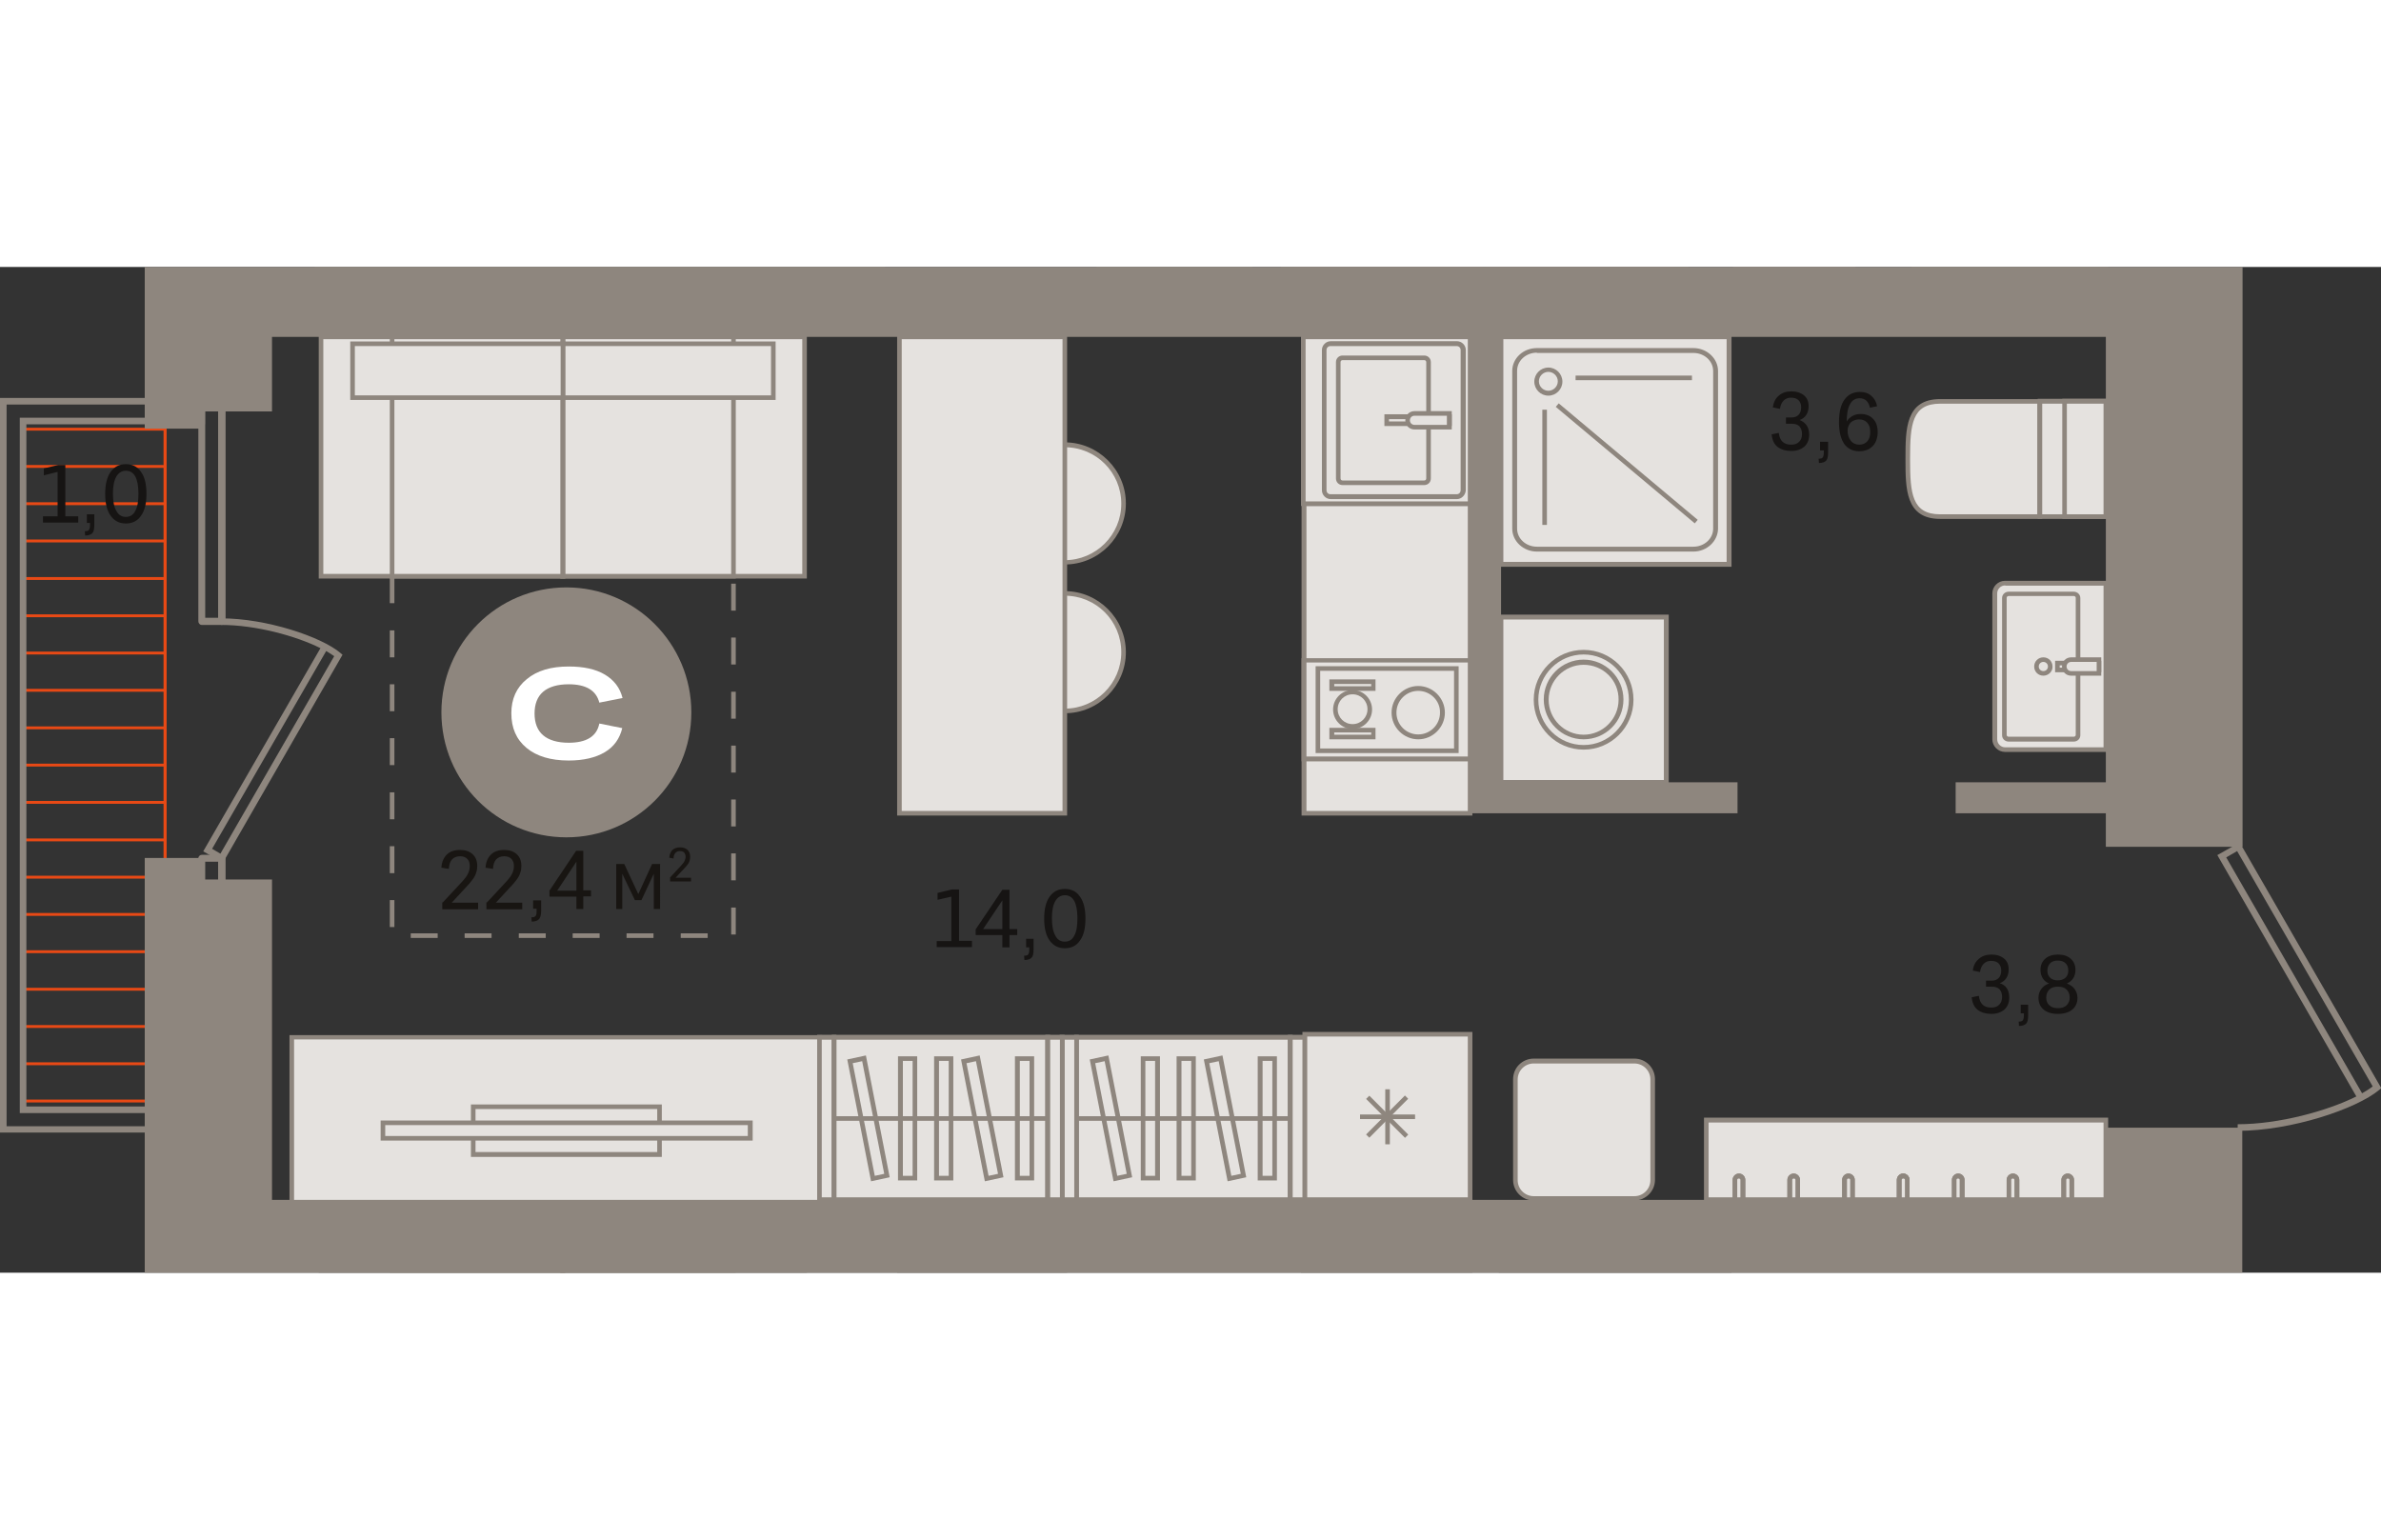 <?xml version="1.0" encoding="utf-8"?>
<!-- Generator: Adobe Illustrator 24.1.2, SVG Export Plug-In . SVG Version: 6.00 Build 0)  -->
<svg version="1.1" id="Слой_1" xmlns="http://www.w3.org/2000/svg" xmlns:xlink="http://www.w3.org/1999/xlink" x="0px" y="0px"
	 viewBox="0 0 830.7 350.9" style="enable-background:new 0 0 830.7 350.9;" xml:space="preserve" width="883" height="571">
<rect x="0" y="0" width="830.7" height="350.9" fill="#333333" stroke="none"/>
<g>
	<rect x="523.7" y="122.2" style="fill-rule:evenodd;clip-rule:evenodd;fill:#E5E2DF;" width="57.6" height="57.6"/>
	<path style="fill-rule:evenodd;clip-rule:evenodd;fill:#8E867E;" d="M524.5,179h56v-56h-56V179L524.5,179z M582.2,180.6h-59.3
		v-59.3h59.3V180.6z"/>
	<path style="fill-rule:evenodd;clip-rule:evenodd;fill:#E5E2DF;" d="M569.1,151c0-9.2-7.4-16.6-16.6-16.6
		c-9.2,0-16.6,7.4-16.6,16.6c0,9.2,7.4,16.6,16.6,16.6C561.7,167.6,569.1,160.2,569.1,151z"/>
	<path style="fill-rule:evenodd;clip-rule:evenodd;fill:#8E867E;" d="M552.5,135.2c-8.7,0-15.8,7.1-15.8,15.8
		c0,8.7,7.1,15.8,15.8,15.8c8.7,0,15.8-7.1,15.8-15.8C568.3,142.3,561.2,135.2,552.5,135.2L552.5,135.2z M552.5,168.4
		c-9.6,0-17.4-7.8-17.4-17.4c0-9.6,7.8-17.4,17.4-17.4c9.6,0,17.4,7.8,17.4,17.4C569.9,160.6,562.1,168.4,552.5,168.4z"/>
	<path style="fill-rule:evenodd;clip-rule:evenodd;fill:#E5E2DF;" d="M565.6,151c0-7.2-5.8-13-13-13c-7.2,0-13,5.8-13,13
		c0,7.2,5.8,13,13,13C559.7,164,565.6,158.2,565.6,151z"/>
	<path style="fill-rule:evenodd;clip-rule:evenodd;fill:#8E867E;" d="M552.5,138.8c-6.7,0-12.2,5.5-12.2,12.2
		c0,6.7,5.5,12.2,12.2,12.2c6.7,0,12.2-5.5,12.2-12.2C564.8,144.2,559.3,138.8,552.5,138.8L552.5,138.8z M552.5,164.8
		c-7.6,0-13.9-6.2-13.9-13.9c0-7.6,6.2-13.9,13.9-13.9c7.6,0,13.9,6.2,13.9,13.9C566.4,158.6,560.2,164.8,552.5,164.8z"/>
	<rect x="7.5" y="277.5" style="fill-rule:evenodd;clip-rule:evenodd;fill:#E84915;" width="50.5" height="1"/>
	<rect x="7.5" y="199.4" style="fill-rule:evenodd;clip-rule:evenodd;fill:#E84915;" width="50.5" height="1"/>
	<rect x="7.5" y="121.2" style="fill-rule:evenodd;clip-rule:evenodd;fill:#E84915;" width="50.5" height="1"/>
	<rect x="7.5" y="251.5" style="fill-rule:evenodd;clip-rule:evenodd;fill:#E84915;" width="50.5" height="1"/>
	<rect x="7.5" y="173.3" style="fill-rule:evenodd;clip-rule:evenodd;fill:#E84915;" width="50.5" height="1"/>
	<rect x="7.5" y="95.1" style="fill-rule:evenodd;clip-rule:evenodd;fill:#E84915;" width="50.5" height="1"/>
	<rect x="7.5" y="225.4" style="fill-rule:evenodd;clip-rule:evenodd;fill:#E84915;" width="50.5" height="1"/>
	<rect x="7.5" y="147.2" style="fill-rule:evenodd;clip-rule:evenodd;fill:#E84915;" width="50.5" height="1"/>
	<rect x="7.5" y="69.1" style="fill-rule:evenodd;clip-rule:evenodd;fill:#E84915;" width="50.5" height="1"/>
	<rect x="7.5" y="290.5" style="fill-rule:evenodd;clip-rule:evenodd;fill:#E84915;" width="50.5" height="1"/>
	<rect x="7.5" y="212.4" style="fill-rule:evenodd;clip-rule:evenodd;fill:#E84915;" width="50.5" height="1"/>
	<rect x="7.5" y="134.2" style="fill-rule:evenodd;clip-rule:evenodd;fill:#E84915;" width="50.5" height="1"/>
	<rect x="7.5" y="264.5" style="fill-rule:evenodd;clip-rule:evenodd;fill:#E84915;" width="50.5" height="1"/>
	<rect x="7.5" y="186.3" style="fill-rule:evenodd;clip-rule:evenodd;fill:#E84915;" width="50.5" height="1"/>
	<rect x="7.5" y="108.2" style="fill-rule:evenodd;clip-rule:evenodd;fill:#E84915;" width="50.5" height="1"/>
	<rect x="7.5" y="238.4" style="fill-rule:evenodd;clip-rule:evenodd;fill:#E84915;" width="50.5" height="1"/>
	<rect x="7.5" y="160.3" style="fill-rule:evenodd;clip-rule:evenodd;fill:#E84915;" width="50.5" height="1"/>
	<rect x="7.5" y="82.1" style="fill-rule:evenodd;clip-rule:evenodd;fill:#E84915;" width="50.5" height="1"/>
	<rect x="7.5" y="56.1" style="fill-rule:evenodd;clip-rule:evenodd;fill:#E84915;" width="50.5" height="1"/>
	<rect x="57.1" y="53.2" style="fill-rule:evenodd;clip-rule:evenodd;fill:#E84915;" width="1" height="241.3"/>
	<rect x="57.1" y="50.3" style="fill-rule:evenodd;clip-rule:evenodd;fill:#E84915;" width="1" height="241.3"/>
	<path style="fill-rule:evenodd;clip-rule:evenodd;fill:#8E867E;" d="M71.6,122.4h4.5V32.9h-4.5V122.4L71.6,122.4z M77.4,124.9h-7
		c-0.7,0-1.2-0.6-1.2-1.3V31.6c0-0.7,0.6-1.2,1.2-1.2h7c0.7,0,1.3,0.6,1.3,1.2v92.1C78.6,124.4,78.1,124.9,77.4,124.9z"/>
	<path style="fill-rule:evenodd;clip-rule:evenodd;fill:#8E867E;" d="M71.6,238.4h4.5v-30.9h-4.5V238.4L71.6,238.4z M77.4,240.9h-7
		c-0.7,0-1.2-0.6-1.2-1.2v-33.4c0-0.7,0.6-1.2,1.2-1.2h7c0.7,0,1.3,0.6,1.3,1.2v33.4C78.6,240.4,78.1,240.9,77.4,240.9z"/>
	<path style="fill-rule:evenodd;clip-rule:evenodd;fill:#8E867E;" d="M2.3,299.8h66.9v-4.6H6.9V52.6h62.3V48H2.3V299.8L2.3,299.8z
		 M71.5,302H0V45.7h71.5v9.2H9.2v238h62.3V302z"/>
	<path style="fill-rule:evenodd;clip-rule:evenodd;fill:#8E867E;" d="M74,203l2.9,1.7l39.7-68.9c-0.8-0.6-1.8-1.2-2.8-1.8L74,203
		L74,203z M77.8,207.8l-6.9-3.9l40.9-70.9c-8.6-4.3-22.6-8.1-34.6-8.1l0-2.3c15.7,0,34.9,6.4,41.6,12.1l0.7,0.6L77.8,207.8z"/>
	<path style="fill-rule:evenodd;clip-rule:evenodd;fill:#E5E2DF;" d="M351,134.4c0,11.3,9.2,20.5,20.5,20.5
		c11.3,0,20.5-9.2,20.5-20.5c0-11.3-9.2-20.5-20.5-20.5C360.2,113.9,351,123.1,351,134.4z"/>
	<path style="fill-rule:evenodd;clip-rule:evenodd;fill:#8E867E;" d="M371.5,114.7c-10.8,0-19.7,8.8-19.7,19.7
		c0,10.8,8.8,19.7,19.7,19.7c10.8,0,19.7-8.8,19.7-19.7C391.2,123.5,382.4,114.7,371.5,114.7L371.5,114.7z M371.5,155.7
		c-11.7,0-21.3-9.6-21.3-21.3s9.6-21.3,21.3-21.3s21.3,9.6,21.3,21.3S383.3,155.7,371.5,155.7z"/>
	<path style="fill-rule:evenodd;clip-rule:evenodd;fill:#E5E2DF;" d="M351,82.5c0,11.3,9.2,20.5,20.5,20.5
		c11.3,0,20.5-9.2,20.5-20.5c0-11.3-9.2-20.5-20.5-20.5C360.2,62,351,71.2,351,82.5z"/>
	<path style="fill-rule:evenodd;clip-rule:evenodd;fill:#8E867E;" d="M371.5,62.9c-10.8,0-19.7,8.8-19.7,19.7
		c0,10.8,8.8,19.7,19.7,19.7c10.8,0,19.7-8.8,19.7-19.7C391.2,71.7,382.4,62.9,371.5,62.9L371.5,62.9z M371.5,103.8
		c-11.7,0-21.3-9.6-21.3-21.3s9.6-21.3,21.3-21.3s21.3,9.6,21.3,21.3S383.3,103.8,371.5,103.8z"/>
	<path style="fill-rule:evenodd;clip-rule:evenodd;fill:#E5E2DF;" d="M196.4,197.3c-15.5,0-28.1-12.6-28.1-28.1
		c0-15.5,12.6-28.1,28.1-28.1c15.5,0,28.1,12.6,28.1,28.1C224.5,184.7,211.9,197.3,196.4,197.3z"/>
	<path style="fill-rule:evenodd;clip-rule:evenodd;fill:#8E867E;" d="M196.4,141.8c-15.1,0-27.3,12.3-27.3,27.3
		c0,15.1,12.3,27.3,27.3,27.3c15.1,0,27.3-12.3,27.3-27.3C223.7,154.1,211.4,141.8,196.4,141.8L196.4,141.8z M196.4,198.1
		c-16,0-29-13-29-29s13-29,29-29c16,0,29,13,29,29S212.3,198.1,196.4,198.1z"/>
	<rect x="101.8" y="268.7" style="fill-rule:evenodd;clip-rule:evenodd;fill:#E5E2DF;" width="184.1" height="57.7"/>
	<path style="fill-rule:evenodd;clip-rule:evenodd;fill:#8E867E;" d="M102.6,325.6h182.5v-56.1H102.6V325.6L102.6,325.6z
		 M286.7,327.3H101v-59.3h185.8V327.3z"/>
	<rect x="313.8" y="24.4" style="fill-rule:evenodd;clip-rule:evenodd;fill:#E5E2DF;" width="57.7" height="166.2"/>
	<path style="fill-rule:evenodd;clip-rule:evenodd;fill:#8E867E;" d="M314.6,189.8h56.1V25.2h-56.1V189.8L314.6,189.8z M372.3,191.4
		H313V23.6h59.3V191.4z"/>
	<rect x="313" y="350.1" style="fill-rule:evenodd;clip-rule:evenodd;fill:#8E867E;" width="59.3" height="0.8"/>
	<rect x="165.1" y="293" style="fill-rule:evenodd;clip-rule:evenodd;fill:#E5E2DF;" width="65" height="16.7"/>
	<path style="fill-rule:evenodd;clip-rule:evenodd;fill:#8E867E;" d="M165.9,308.8h63.4v-15h-63.4V308.8L165.9,308.8z M230.9,310.5
		h-66.6v-18.3h66.6V310.5z"/>
	<rect x="133.6" y="298.6" style="fill-rule:evenodd;clip-rule:evenodd;fill:#E5E2DF;" width="128.1" height="5.4"/>
	<path style="fill-rule:evenodd;clip-rule:evenodd;fill:#8E867E;" d="M134.4,303.2h126.5v-3.8H134.4V303.2L134.4,303.2z
		 M262.5,304.8H132.8v-7h129.8V304.8z"/>
	<rect x="455" y="82.6" style="fill-rule:evenodd;clip-rule:evenodd;fill:#E5E2DF;" width="57.9" height="108"/>
	<path style="fill-rule:evenodd;clip-rule:evenodd;fill:#8E867E;" d="M455.8,189.8h56.3V83.4h-56.3V189.8L455.8,189.8z M513.7,191.4
		h-59.6V81.8h59.6V191.4z"/>
	<rect x="455" y="137.3" style="fill-rule:evenodd;clip-rule:evenodd;fill:#E5E2DF;" width="57.9" height="34.4"/>
	<path style="fill-rule:evenodd;clip-rule:evenodd;fill:#8E867E;" d="M455.8,170.8h56.3v-32.8h-56.3V170.8L455.8,170.8z
		 M513.7,172.5h-59.6v-36h59.6V172.5z"/>
	<rect x="459.8" y="140.1" style="fill-rule:evenodd;clip-rule:evenodd;fill:#E5E2DF;" width="48.3" height="28.7"/>
	<path style="fill-rule:evenodd;clip-rule:evenodd;fill:#8E867E;" d="M460.6,168h46.7v-27.1h-46.7V168L460.6,168z M508.9,169.6H459
		v-30.3h49.9V169.6z"/>
	<path style="fill-rule:evenodd;clip-rule:evenodd;fill:#E5E2DF;" d="M494.8,164c-4.7,0-8.4-3.8-8.4-8.4c0-4.7,3.8-8.5,8.4-8.5
		c4.7,0,8.5,3.8,8.5,8.5C503.3,160.2,499.5,164,494.8,164z"/>
	<path style="fill-rule:evenodd;clip-rule:evenodd;fill:#8E867E;" d="M494.8,147.9c-4.2,0-7.6,3.4-7.6,7.6c0,4.2,3.4,7.6,7.6,7.6
		c4.2,0,7.6-3.4,7.6-7.6C502.5,151.3,499,147.9,494.8,147.9L494.8,147.9z M494.8,164.8c-5.1,0-9.3-4.2-9.3-9.3
		c0-5.1,4.2-9.3,9.3-9.3c5.1,0,9.3,4.2,9.3,9.3C504.1,160.6,499.9,164.8,494.8,164.8z"/>
	<path style="fill-rule:evenodd;clip-rule:evenodd;fill:#E5E2DF;" d="M471.9,160.4c-3.3,0-6-2.7-6-6c0-3.3,2.7-6,6-6
		c3.3,0,6,2.7,6,6C477.9,157.7,475.2,160.4,471.9,160.4z"/>
	<path style="fill-rule:evenodd;clip-rule:evenodd;fill:#8E867E;" d="M471.9,149.1c-2.9,0-5.2,2.3-5.2,5.2c0,2.9,2.3,5.2,5.2,5.2
		c2.9,0,5.2-2.3,5.2-5.2C477.1,151.4,474.8,149.1,471.9,149.1L471.9,149.1z M471.9,161.2c-3.8,0-6.8-3.1-6.8-6.8
		c0-3.8,3.1-6.8,6.8-6.8c3.8,0,6.8,3.1,6.8,6.8C478.7,158.1,475.7,161.2,471.9,161.2z"/>
	<rect x="464.6" y="144.7" style="fill-rule:evenodd;clip-rule:evenodd;fill:#E5E2DF;" width="14.5" height="2.4"/>
	<path style="fill-rule:evenodd;clip-rule:evenodd;fill:#8E867E;" d="M465.5,146.3h12.9v-0.8h-12.9V146.3L465.5,146.3z M479.9,147.9
		h-16.1v-4h16.1V147.9z"/>
	<rect x="464.6" y="161.6" style="fill-rule:evenodd;clip-rule:evenodd;fill:#E5E2DF;" width="14.5" height="2.4"/>
	<path style="fill-rule:evenodd;clip-rule:evenodd;fill:#8E867E;" d="M465.5,163.2h12.9v-0.8h-12.9V163.2L465.5,163.2z M479.9,164.8
		h-16.1v-4h16.1V164.8z"/>
	<rect x="454.7" y="24.4" style="fill-rule:evenodd;clip-rule:evenodd;fill:#E5E2DF;" width="58.2" height="58.2"/>
	<path style="fill-rule:evenodd;clip-rule:evenodd;fill:#8E867E;" d="M455.5,81.8h56.6V25.2h-56.6V81.8L455.5,81.8z M513.7,83.4
		h-59.8V23.6h59.8V83.4z"/>
	<path style="fill-rule:evenodd;clip-rule:evenodd;fill:#E5E2DF;" d="M462,29v48.9c0,1.2,1,2.2,2.2,2.2h44c1.2,0,2.2-1,2.2-2.2V29
		c0-1.2-1-2.2-2.2-2.2h-44C463,26.8,462,27.8,462,29z"/>
	<path style="fill-rule:evenodd;clip-rule:evenodd;fill:#8E867E;" d="M464.2,27.6c-0.8,0-1.4,0.6-1.4,1.4v48.9
		c0,0.8,0.6,1.4,1.4,1.4h44c0.8,0,1.4-0.6,1.4-1.4V29c0-0.8-0.6-1.4-1.4-1.4H464.2L464.2,27.6z M508.3,81h-44
		c-1.7,0-3.1-1.4-3.1-3.1V29c0-1.7,1.4-3.1,3.1-3.1h44c1.7,0,3.1,1.4,3.1,3.1v48.9C511.3,79.6,509.9,81,508.3,81z"/>
	<path style="fill-rule:evenodd;clip-rule:evenodd;fill:#E5E2DF;" d="M498.4,33.2v40.6c0,0.8-0.7,1.5-1.5,1.5h-28.5
		c-0.8,0-1.5-0.7-1.5-1.5V33.2c0-0.8,0.7-1.5,1.5-1.5h28.5C497.7,31.7,498.4,32.3,498.4,33.2z"/>
	<path style="fill-rule:evenodd;clip-rule:evenodd;fill:#8E867E;" d="M468.4,32.5c-0.4,0-0.7,0.3-0.7,0.7v40.6
		c0,0.4,0.3,0.7,0.7,0.7h28.5c0.4,0,0.7-0.3,0.7-0.7V33.2c0-0.4-0.3-0.7-0.7-0.7H468.4L468.4,32.5z M496.9,76.1h-28.5
		c-1.3,0-2.3-1-2.3-2.3V33.2c0-1.3,1-2.3,2.3-2.3h28.5c1.3,0,2.3,1,2.3,2.3v40.6C499.2,75.1,498.2,76.1,496.9,76.1z"/>
	<rect x="483.8" y="52.3" style="fill-rule:evenodd;clip-rule:evenodd;fill:#E5E2DF;" width="21.8" height="2.4"/>
	<path style="fill-rule:evenodd;clip-rule:evenodd;fill:#8E867E;" d="M484.6,53.9h20.2v-0.8h-20.2V53.9L484.6,53.9z M506.5,55.5H483
		v-4.1h23.5V55.5z"/>
	<path style="fill-rule:evenodd;clip-rule:evenodd;fill:#E5E2DF;" d="M491.1,53.5L491.1,53.5c0,1.4,1.1,2.5,2.4,2.5h12.2v-4.9h-12.2
		C492.2,51.1,491.1,52.1,491.1,53.5z"/>
	<path style="fill-rule:evenodd;clip-rule:evenodd;fill:#8E867E;" d="M493.5,51.9c-0.9,0-1.6,0.7-1.6,1.6v0c0,0.9,0.7,1.6,1.6,1.6
		h11.3v-3.2H493.5L493.5,51.9z M506.5,56.7h-13c-1.8,0-3.2-1.4-3.2-3.2v0c0-1.8,1.4-3.2,3.2-3.2h13V56.7z"/>
	<rect x="453.9" y="350.1" style="fill-rule:evenodd;clip-rule:evenodd;fill:#8E867E;" width="59.8" height="0.8"/>
	<rect x="455.2" y="267.7" style="fill-rule:evenodd;clip-rule:evenodd;fill:#E5E2DF;" width="57.7" height="57.7"/>
	<path style="fill-rule:evenodd;clip-rule:evenodd;fill:#8E867E;" d="M456,324.6h56.1v-56.1H456V324.6L456,324.6z M513.7,326.2
		h-59.3v-59.3h59.3V326.2z"/>
	<rect x="474.5" y="295.7" style="fill-rule:evenodd;clip-rule:evenodd;fill:#8E867E;" width="19.2" height="1.6"/>
	<rect x="483.3" y="286.9" style="fill-rule:evenodd;clip-rule:evenodd;fill:#8E867E;" width="1.6" height="19.2"/>
	
		<rect x="483.3" y="286.9" transform="matrix(0.707 -0.707 0.707 0.707 -67.92 429.126)" style="fill-rule:evenodd;clip-rule:evenodd;fill:#8E867E;" width="1.6" height="19.2"/>
	
		<rect x="474.5" y="295.7" transform="matrix(0.706 -0.708 0.708 0.706 -67.746 429.851)" style="fill-rule:evenodd;clip-rule:evenodd;fill:#8E867E;" width="19.2" height="1.6"/>
	<rect x="196.4" y="24.4" style="fill-rule:evenodd;clip-rule:evenodd;fill:#E5E2DF;" width="84.4" height="83.6"/>
	<path style="fill-rule:evenodd;clip-rule:evenodd;fill:#8E867E;" d="M197.2,107.1h82.7V25.2h-82.7V107.1L197.2,107.1z M281.5,108.7
		h-86V23.6h86V108.7z"/>
	<rect x="112" y="24.4" style="fill-rule:evenodd;clip-rule:evenodd;fill:#E5E2DF;" width="84.4" height="83.6"/>
	<path style="fill-rule:evenodd;clip-rule:evenodd;fill:#8E867E;" d="M112.8,107.1h82.7V25.2h-82.7V107.1L112.8,107.1z M197.2,108.7
		h-86V23.6h86V108.7z"/>
	<rect x="196.4" y="24.4" style="fill-rule:evenodd;clip-rule:evenodd;fill:#E5E2DF;" width="59.5" height="83.6"/>
	<path style="fill-rule:evenodd;clip-rule:evenodd;fill:#8E867E;" d="M197.2,107.1h57.9V25.2h-57.9V107.1L197.2,107.1z M256.7,108.7
		h-61.2V23.6h61.2V108.7z"/>
	<rect x="136.8" y="24.4" style="fill-rule:evenodd;clip-rule:evenodd;fill:#E5E2DF;" width="59.5" height="83.6"/>
	<path style="fill-rule:evenodd;clip-rule:evenodd;fill:#8E867E;" d="M137.6,107.1h57.9V25.2h-57.9V107.1L137.6,107.1z M197.2,108.7
		H136V23.6h61.2V108.7z"/>
	<rect x="196.4" y="26.8" style="fill-rule:evenodd;clip-rule:evenodd;fill:#E5E2DF;" width="73.4" height="18.8"/>
	<path style="fill-rule:evenodd;clip-rule:evenodd;fill:#8E867E;" d="M197.2,44.8H269V27.6h-71.8V44.8L197.2,44.8z M270.6,46.4h-75
		V26h75V46.4z"/>
	<rect x="122.9" y="26.8" style="fill-rule:evenodd;clip-rule:evenodd;fill:#E5E2DF;" width="73.4" height="18.8"/>
	<path style="fill-rule:evenodd;clip-rule:evenodd;fill:#8E867E;" d="M123.8,44.8h71.8V27.6h-71.8V44.8L123.8,44.8z M197.2,46.4h-75
		V26h75V46.4z"/>
	<path style="fill-rule:evenodd;clip-rule:evenodd;fill:#8E867E;" d="M137.6,117.3H136v-9.4h1.6V117.3L137.6,117.3z M256.7,119.9
		h-1.6v-9.4h1.6V119.9L256.7,119.9z M137.6,136.2H136v-9.4h1.6V136.2L137.6,136.2z M256.7,138.7h-1.6v-9.4h1.6V138.7L256.7,138.7z
		 M137.6,155H136v-9.4h1.6V155L137.6,155z M256.7,157.6h-1.6v-9.4h1.6V157.6L256.7,157.6z M137.6,173.8H136v-9.4h1.6V173.8
		L137.6,173.8z M256.7,176.4h-1.6V167h1.6V176.4L256.7,176.4z M137.6,192.7H136v-9.4h1.6V192.7L137.6,192.7z M256.7,195.2h-1.6v-9.4
		h1.6V195.2L256.7,195.2z M137.6,211.5H136v-9.4h1.6V211.5L137.6,211.5z M256.7,214h-1.6v-9.4h1.6V214L256.7,214z M137.6,230.3H136
		v-9.4h1.6V230.3L137.6,230.3z M256.7,232.9h-1.6v-9.4h1.6V232.9L256.7,232.9z M152.7,234.1h-9.4v-1.6h9.4V234.1L152.7,234.1z
		 M171.5,234.1h-9.4v-1.6h9.4V234.1L171.5,234.1z M190.4,234.1H181v-1.6h9.4V234.1L190.4,234.1z M209.2,234.1h-9.4v-1.6h9.4V234.1
		L209.2,234.1z M228,234.1h-9.4v-1.6h9.4V234.1L228,234.1z M246.9,234.1h-9.4v-1.6h9.4V234.1z"/>
	<rect x="195.5" y="350.1" style="fill-rule:evenodd;clip-rule:evenodd;fill:#8E867E;" width="86" height="0.8"/>
	<rect x="111.2" y="350.1" style="fill-rule:evenodd;clip-rule:evenodd;fill:#8E867E;" width="86" height="0.8"/>
	<rect x="195.5" y="350.1" style="fill-rule:evenodd;clip-rule:evenodd;fill:#8E867E;" width="61.2" height="0.8"/>
	<rect x="136" y="350.1" style="fill-rule:evenodd;clip-rule:evenodd;fill:#8E867E;" width="61.2" height="0.8"/>
	<rect x="523.7" y="24.4" style="fill-rule:evenodd;clip-rule:evenodd;fill:#E5E2DF;" width="79.5" height="79.4"/>
	<path style="fill-rule:evenodd;clip-rule:evenodd;fill:#8E867E;" d="M524.5,102.9h77.9V25.2h-77.9V102.9L524.5,102.9z M604.1,104.6
		h-81.2v-81h81.2V104.6z"/>
	<path style="fill-rule:evenodd;clip-rule:evenodd;fill:#E5E2DF;" d="M536.2,29.1h54.6c4.3,0,7.7,3.2,7.7,7.1v55.1
		c0,3.9-3.5,7.1-7.7,7.1h-54.6c-4.3,0-7.7-3.2-7.7-7.1V36.3C528.4,32.3,531.9,29.1,536.2,29.1z"/>
	<path style="fill-rule:evenodd;clip-rule:evenodd;fill:#8E867E;" d="M536.2,29.9c-3.8,0-6.9,2.8-6.9,6.3v55.1
		c0,3.5,3.1,6.3,6.9,6.3h54.6c3.8,0,6.9-2.8,6.9-6.3V36.3c0-3.5-3.1-6.3-6.9-6.3H536.2L536.2,29.9z M590.8,99.3h-54.6
		c-4.7,0-8.6-3.6-8.6-8V36.3c0-4.4,3.8-8,8.6-8h54.6c4.7,0,8.6,3.6,8.6,8v55.1C599.3,95.7,595.5,99.3,590.8,99.3z"/>
	<path style="fill-rule:evenodd;clip-rule:evenodd;fill:#E5E2DF;" d="M544.3,39.9c0,2.3-1.8,4.1-4.1,4.1c-2.3,0-4.1-1.8-4.1-4.1
		c0-2.3,1.8-4.1,4.1-4.1C542.4,35.8,544.3,37.7,544.3,39.9z"/>
	<path style="fill-rule:evenodd;clip-rule:evenodd;fill:#8E867E;" d="M540.2,36.6c-1.8,0-3.3,1.5-3.3,3.3c0,1.8,1.5,3.3,3.3,3.3
		c1.8,0,3.3-1.5,3.3-3.3C543.5,38.1,542,36.6,540.2,36.6L540.2,36.6z M540.2,44.9c-2.7,0-4.9-2.2-4.9-4.9s2.2-4.9,4.9-4.9
		c2.7,0,4.9,2.2,4.9,4.9S542.9,44.9,540.2,44.9z"/>
	<rect x="538.1" y="49.8" style="fill-rule:evenodd;clip-rule:evenodd;fill:#8E867E;" width="1.6" height="40.2"/>
	<rect x="549.7" y="37.9" style="fill-rule:evenodd;clip-rule:evenodd;fill:#8E867E;" width="40.6" height="1.6"/>
	
		<rect x="567" y="36.7" transform="matrix(0.642 -0.766 0.766 0.642 150.665 459.574)" style="fill-rule:evenodd;clip-rule:evenodd;fill:#8E867E;" width="1.6" height="63.3"/>
	<rect x="522.9" y="350.1" style="fill-rule:evenodd;clip-rule:evenodd;fill:#8E867E;" width="81.2" height="0.8"/>
	<rect x="291" y="268.7" style="fill-rule:evenodd;clip-rule:evenodd;fill:#E5E2DF;" width="74.6" height="56.7"/>
	<path style="fill-rule:evenodd;clip-rule:evenodd;fill:#8E867E;" d="M291.8,324.6h72.9v-55h-72.9V324.6L291.8,324.6z M366.4,326.2
		h-76.2v-58.3h76.2V326.2z"/>
	<rect x="375.6" y="268.7" style="fill-rule:evenodd;clip-rule:evenodd;fill:#E5E2DF;" width="74.6" height="56.7"/>
	<path style="fill-rule:evenodd;clip-rule:evenodd;fill:#8E867E;" d="M376.4,324.6h72.9v-55h-72.9V324.6L376.4,324.6z M451,326.2
		h-76.2v-58.3H451V326.2z"/>
	<rect x="285.9" y="268.7" style="fill-rule:evenodd;clip-rule:evenodd;fill:#E5E2DF;" width="5" height="56.7"/>
	<path style="fill-rule:evenodd;clip-rule:evenodd;fill:#8E867E;" d="M286.7,324.6h3.4v-55h-3.4V324.6L286.7,324.6z M291.8,326.2
		h-6.7v-58.3h6.7V326.2z"/>
	<rect x="370.6" y="268.7" style="fill-rule:evenodd;clip-rule:evenodd;fill:#E5E2DF;" width="5" height="56.7"/>
	<path style="fill-rule:evenodd;clip-rule:evenodd;fill:#8E867E;" d="M371.4,324.6h3.4v-55h-3.4V324.6L371.4,324.6z M376.4,326.2
		h-6.7v-58.3h6.7V326.2z"/>
	<rect x="365.5" y="268.7" style="fill-rule:evenodd;clip-rule:evenodd;fill:#E5E2DF;" width="5" height="56.7"/>
	<path style="fill-rule:evenodd;clip-rule:evenodd;fill:#8E867E;" d="M366.4,324.6h3.4v-55h-3.4V324.6L366.4,324.6z M371.4,326.2
		h-6.7v-58.3h6.7V326.2z"/>
	<rect x="450.2" y="268.7" style="fill-rule:evenodd;clip-rule:evenodd;fill:#E5E2DF;" width="5" height="56.7"/>
	<path style="fill-rule:evenodd;clip-rule:evenodd;fill:#8E867E;" d="M451,324.6h3.4v-55H451V324.6L451,324.6z M456,326.2h-6.7
		v-58.3h6.7V326.2z"/>
	<rect x="326.7" y="276.2" style="fill-rule:evenodd;clip-rule:evenodd;fill:#E5E2DF;" width="5" height="41.7"/>
	<path style="fill-rule:evenodd;clip-rule:evenodd;fill:#8E867E;" d="M327.6,317.1h3.4V277h-3.4V317.1L327.6,317.1z M332.6,318.7
		h-6.7v-43.3h6.7V318.7z"/>
	<rect x="411.4" y="276.2" style="fill-rule:evenodd;clip-rule:evenodd;fill:#E5E2DF;" width="5" height="41.7"/>
	<path style="fill-rule:evenodd;clip-rule:evenodd;fill:#8E867E;" d="M412.2,317.1h3.4V277h-3.4V317.1L412.2,317.1z M417.2,318.7
		h-6.7v-43.3h6.7V318.7z"/>
	<rect x="314.2" y="276.2" style="fill-rule:evenodd;clip-rule:evenodd;fill:#E5E2DF;" width="5" height="41.7"/>
	<path style="fill-rule:evenodd;clip-rule:evenodd;fill:#8E867E;" d="M315,317.1h3.4V277H315V317.1L315,317.1z M320,318.7h-6.7
		v-43.3h6.7V318.7z"/>
	<rect x="398.8" y="276.2" style="fill-rule:evenodd;clip-rule:evenodd;fill:#E5E2DF;" width="5" height="41.7"/>
	<path style="fill-rule:evenodd;clip-rule:evenodd;fill:#8E867E;" d="M399.6,317.1h3.4V277h-3.4V317.1L399.6,317.1z M404.7,318.7
		H398v-43.3h6.7V318.7z"/>
	<rect x="355" y="276.2" style="fill-rule:evenodd;clip-rule:evenodd;fill:#E5E2DF;" width="5" height="41.7"/>
	<path style="fill-rule:evenodd;clip-rule:evenodd;fill:#8E867E;" d="M355.8,317.1h3.4V277h-3.4V317.1L355.8,317.1z M360.8,318.7
		h-6.7v-43.3h6.7V318.7z"/>
	<rect x="439.6" y="276.2" style="fill-rule:evenodd;clip-rule:evenodd;fill:#E5E2DF;" width="5" height="41.7"/>
	<path style="fill-rule:evenodd;clip-rule:evenodd;fill:#8E867E;" d="M440.5,317.1h3.4V277h-3.4V317.1L440.5,317.1z M445.5,318.7
		h-6.7v-43.3h6.7V318.7z"/>
	<polygon style="fill-rule:evenodd;clip-rule:evenodd;fill:#E5E2DF;" points="341.2,276.1 336.3,277.2 344.2,318 349.2,317 	"/>
	<path style="fill-rule:evenodd;clip-rule:evenodd;fill:#8E867E;" d="M337.2,277.8l7.7,39.3l3.3-0.7l-7.7-39.3L337.2,277.8
		L337.2,277.8z M343.6,319l-8.3-42.5l6.5-1.4l8.3,42.5L343.6,319z"/>
	<polygon style="fill-rule:evenodd;clip-rule:evenodd;fill:#E5E2DF;" points="425.8,276.1 420.9,277.2 428.9,318 433.8,317 	"/>
	<path style="fill-rule:evenodd;clip-rule:evenodd;fill:#8E867E;" d="M421.9,277.8l7.7,39.3l3.3-0.7l-7.7-39.3L421.9,277.8
		L421.9,277.8z M428.3,319l-8.3-42.5l6.5-1.4l8.3,42.5L428.3,319z"/>
	<polygon style="fill-rule:evenodd;clip-rule:evenodd;fill:#E5E2DF;" points="301.4,276.1 296.5,277.2 304.5,318 309.4,317 	"/>
	<path style="fill-rule:evenodd;clip-rule:evenodd;fill:#8E867E;" d="M297.5,277.8l7.7,39.3l3.3-0.7l-7.7-39.3L297.5,277.8
		L297.5,277.8z M303.9,319l-8.3-42.5l6.5-1.4l8.3,42.5L303.9,319z"/>
	<polygon style="fill-rule:evenodd;clip-rule:evenodd;fill:#E5E2DF;" points="386.1,276.1 381.2,277.2 389.2,318 394.1,317 	"/>
	<path style="fill-rule:evenodd;clip-rule:evenodd;fill:#8E867E;" d="M382.1,277.8l7.7,39.3l3.3-0.7l-7.7-39.3L382.1,277.8
		L382.1,277.8z M388.5,319l-8.3-42.5l6.5-1.4l8.3,42.5L388.5,319z"/>
	<rect x="291" y="296.3" style="fill-rule:evenodd;clip-rule:evenodd;fill:#8E867E;" width="74.6" height="1.6"/>
	<rect x="375.6" y="296.3" style="fill-rule:evenodd;clip-rule:evenodd;fill:#8E867E;" width="74.6" height="1.6"/>
	<path style="fill-rule:evenodd;clip-rule:evenodd;fill:#E5E2DF;" d="M711.7,46.8v40.3h-34.7c-11,0-11.3-8.9-11.3-19.9v-0.4
		c0-11,0.3-19.9,11.3-19.9H711.7z"/>
	<path style="fill-rule:evenodd;clip-rule:evenodd;fill:#8E867E;" d="M676.9,47.7c-9.8,0-10.5,7.2-10.5,19.1v0.4
		c0,11.9,0.7,19.1,10.5,19.1h33.9V47.7H676.9L676.9,47.7z M712.5,87.9h-35.6c-12.1,0-12.1-10.5-12.1-20.7v-0.4
		c0-10.2,0-20.7,12.1-20.7h35.6V87.9z"/>
	<rect x="711.7" y="46.8" style="fill-rule:evenodd;clip-rule:evenodd;fill:#E5E2DF;" width="23" height="40.3"/>
	<path style="fill-rule:evenodd;clip-rule:evenodd;fill:#8E867E;" d="M712.5,86.3h21.4V47.7h-21.4V86.3L712.5,86.3z M735.5,87.9
		h-24.6V46h24.6V87.9z"/>
	<rect x="720.3" y="46.8" style="fill-rule:evenodd;clip-rule:evenodd;fill:#E5E2DF;" width="14.4" height="40.3"/>
	<path style="fill-rule:evenodd;clip-rule:evenodd;fill:#8E867E;" d="M721.1,86.3h12.8V47.7h-12.8V86.3L721.1,86.3z M735.5,87.9h-16
		V46h16V87.9z"/>
	<path style="fill-rule:evenodd;clip-rule:evenodd;fill:#E5E2DF;" d="M696,164.8v-50.9c0-2,1.6-3.6,3.6-3.6h35.1v58.1h-35.1
		C697.6,168.4,696,166.8,696,164.8z"/>
	<path style="fill-rule:evenodd;clip-rule:evenodd;fill:#8E867E;" d="M699.6,111.1c-1.5,0-2.8,1.2-2.8,2.8v50.9
		c0,1.5,1.2,2.8,2.8,2.8h34.3v-56.4H699.6L699.6,111.1z M735.5,169.2h-36c-2.4,0-4.4-2-4.4-4.4v-50.9c0-2.4,2-4.4,4.4-4.4h36V169.2z
		"/>
	<path style="fill-rule:evenodd;clip-rule:evenodd;fill:#E5E2DF;" d="M725,115.4v47.9c0,0.8-0.7,1.4-1.5,1.4h-22.7
		c-0.8,0-1.5-0.6-1.5-1.4v-47.9c0-0.8,0.7-1.4,1.5-1.4h22.7C724.4,114,725,114.6,725,115.4z"/>
	<path style="fill-rule:evenodd;clip-rule:evenodd;fill:#8E867E;" d="M700.8,114.8c-0.4,0-0.7,0.3-0.7,0.6v47.9
		c0,0.3,0.3,0.6,0.7,0.6h22.7c0.4,0,0.7-0.3,0.7-0.6v-47.9c0-0.3-0.3-0.6-0.7-0.6H700.8L700.8,114.8z M723.5,165.6h-22.7
		c-1.3,0-2.3-1-2.3-2.2v-47.9c0-1.2,1-2.2,2.3-2.2h22.7c1.3,0,2.3,1,2.3,2.2v47.9C725.8,164.6,724.8,165.6,723.5,165.6z"/>
	<rect x="717.8" y="138.1" style="fill-rule:evenodd;clip-rule:evenodd;fill:#E5E2DF;" width="14.5" height="2.4"/>
	<path style="fill-rule:evenodd;clip-rule:evenodd;fill:#8E867E;" d="M718.6,139.8h12.9V139h-12.9V139.8L718.6,139.8z M733.1,141.4
		H717v-4h16.1V141.4z"/>
	<path style="fill-rule:evenodd;clip-rule:evenodd;fill:#E5E2DF;" d="M720.2,139.3L720.2,139.3c0,1.4,1.1,2.4,2.4,2.4h9.7v-4.8h-9.7
		C721.3,136.9,720.2,138,720.2,139.3z"/>
	<path style="fill-rule:evenodd;clip-rule:evenodd;fill:#8E867E;" d="M722.6,137.8c-0.9,0-1.6,0.7-1.6,1.6v0c0,0.9,0.7,1.6,1.6,1.6
		h8.9v-3.2H722.6L722.6,137.8z M733.1,142.6h-10.5c-1.8,0-3.2-1.4-3.2-3.2v0c0-1.8,1.4-3.2,3.2-3.2h10.5V142.6z"/>
	<path style="fill-rule:evenodd;clip-rule:evenodd;fill:#E5E2DF;" d="M712.9,141.8c-1.3,0-2.4-1.1-2.4-2.4c0-1.3,1.1-2.4,2.4-2.4
		c1.3,0,2.4,1.1,2.4,2.4C715.3,140.7,714.3,141.8,712.9,141.8z"/>
	<path style="fill-rule:evenodd;clip-rule:evenodd;fill:#8E867E;" d="M712.9,137.8c-0.9,0-1.6,0.7-1.6,1.6c0,0.9,0.7,1.6,1.6,1.6
		c0.9,0,1.6-0.7,1.6-1.6C714.5,138.5,713.8,137.8,712.9,137.8L712.9,137.8z M712.9,142.6c-1.8,0-3.2-1.4-3.2-3.2
		c0-1.8,1.4-3.2,3.2-3.2c1.8,0,3.2,1.4,3.2,3.2C716.2,141.1,714.7,142.6,712.9,142.6z"/>
	<path style="fill-rule:evenodd;clip-rule:evenodd;fill:#8E867E;" d="M776.7,206l47.4,82.3c1.4-0.8,2.7-1.6,3.7-2.4l-47.3-82.1
		L776.7,206L776.7,206z M780.7,301.4l0-2.3c14.3,0,31.2-4.6,41.4-9.7l-48.5-84.2l7.8-4.4l49.4,85.7l-0.7,0.6
		C822.1,293.8,799.3,301.4,780.7,301.4z"/>
	<path style="fill-rule:evenodd;clip-rule:evenodd;fill:#E5E2DF;" d="M535.1,277.1h35.1c3.5,0,6.4,2.9,6.4,6.4v35.1
		c0,3.5-2.9,6.4-6.4,6.4h-35.1c-3.5,0-6.4-2.9-6.4-6.4v-35.1C528.7,280,531.6,277.1,535.1,277.1z"/>
	<path style="fill-rule:evenodd;clip-rule:evenodd;fill:#8E867E;" d="M535.1,277.9c-3.1,0-5.6,2.5-5.6,5.6v35.1
		c0,3.1,2.5,5.6,5.6,5.6h35.1c3.1,0,5.6-2.5,5.6-5.6v-35.1c0-3.1-2.5-5.6-5.6-5.6H535.1L535.1,277.9z M570.2,325.7h-35.1
		c-4,0-7.2-3.2-7.2-7.2v-35.1c0-4,3.2-7.2,7.2-7.2h35.1c4,0,7.2,3.2,7.2,7.2v35.1C577.4,322.5,574.1,325.7,570.2,325.7z"/>
	<rect x="595.3" y="297.7" style="fill-rule:evenodd;clip-rule:evenodd;fill:#E5E2DF;" width="139.4" height="27.7"/>
	<path style="fill-rule:evenodd;clip-rule:evenodd;fill:#8E867E;" d="M596.1,324.6h137.8v-26.1H596.1V324.6L596.1,324.6z
		 M735.5,326.2h-141v-29.4h141V326.2z"/>
	<path style="fill-rule:evenodd;clip-rule:evenodd;fill:#E5E2DF;" d="M700.9,325.4v-6.9c0-0.8,0.6-1.4,1.4-1.4
		c0.7,0,1.4,0.6,1.4,1.4v6.9H700.9z"/>
	<path style="fill-rule:evenodd;clip-rule:evenodd;fill:#8E867E;" d="M701.7,324.6h1.1v-6.1c0-0.6-1.1-0.6-1.1,0V324.6L701.7,324.6z
		 M704.5,326.2h-4.4v-7.7c0-1.2,1-2.2,2.2-2.2c1.2,0,2.2,1,2.2,2.2V326.2z"/>
	<path style="fill-rule:evenodd;clip-rule:evenodd;fill:#E5E2DF;" d="M643.6,325.4v-6.9c0-0.8,0.6-1.4,1.4-1.4
		c0.7,0,1.4,0.6,1.4,1.4v6.9H643.6z"/>
	<path style="fill-rule:evenodd;clip-rule:evenodd;fill:#8E867E;" d="M644.4,324.6h1.1v-6.1c0-0.6-1.1-0.6-1.1,0V324.6L644.4,324.6z
		 M647.1,326.2h-4.4v-7.7c0-1.2,1-2.2,2.2-2.2c1.2,0,2.2,1,2.2,2.2V326.2z"/>
	<path style="fill-rule:evenodd;clip-rule:evenodd;fill:#E5E2DF;" d="M662.7,325.4v-6.9c0-0.8,0.6-1.4,1.4-1.4
		c0.7,0,1.4,0.6,1.4,1.4v6.9H662.7z"/>
	<path style="fill-rule:evenodd;clip-rule:evenodd;fill:#8E867E;" d="M663.5,324.6h1.1v-6.1c0-0.6-1.1-0.6-1.1,0V324.6L663.5,324.6z
		 M666.2,326.2h-4.4v-7.7c0-1.2,1-2.2,2.2-2.2c1.2,0,2.2,1,2.2,2.2V326.2z"/>
	<path style="fill-rule:evenodd;clip-rule:evenodd;fill:#E5E2DF;" d="M605.3,325.4v-6.9c0-0.8,0.6-1.4,1.4-1.4
		c0.7,0,1.4,0.6,1.4,1.4v6.9H605.3z"/>
	<path style="fill-rule:evenodd;clip-rule:evenodd;fill:#8E867E;" d="M606.1,324.6h1.1v-6.1c0-0.6-1.1-0.6-1.1,0V324.6L606.1,324.6z
		 M608.9,326.2h-4.4v-7.7c0-1.2,1-2.2,2.2-2.2c1.2,0,2.2,1,2.2,2.2V326.2z"/>
	<path style="fill-rule:evenodd;clip-rule:evenodd;fill:#E5E2DF;" d="M700.9,325.4v-6.9c0-0.8,0.6-1.4,1.4-1.4
		c0.7,0,1.4,0.6,1.4,1.4v6.9H700.9z"/>
	<path style="fill-rule:evenodd;clip-rule:evenodd;fill:#8E867E;" d="M701.7,324.6h1.1v-6.1c0-0.6-1.1-0.6-1.1,0V324.6L701.7,324.6z
		 M704.5,326.2h-4.4v-7.7c0-1.2,1-2.2,2.2-2.2c1.2,0,2.2,1,2.2,2.2V326.2z"/>
	<path style="fill-rule:evenodd;clip-rule:evenodd;fill:#E5E2DF;" d="M643.6,325.4v-6.9c0-0.8,0.6-1.4,1.4-1.4
		c0.7,0,1.4,0.6,1.4,1.4v6.9H643.6z"/>
	<path style="fill-rule:evenodd;clip-rule:evenodd;fill:#8E867E;" d="M644.4,324.6h1.1v-6.1c0-0.6-1.1-0.6-1.1,0V324.6L644.4,324.6z
		 M647.1,326.2h-4.4v-7.7c0-1.2,1-2.2,2.2-2.2c1.2,0,2.2,1,2.2,2.2V326.2z"/>
	<path style="fill-rule:evenodd;clip-rule:evenodd;fill:#E5E2DF;" d="M662.7,325.4v-6.9c0-0.8,0.6-1.4,1.4-1.4
		c0.7,0,1.4,0.6,1.4,1.4v6.9H662.7z"/>
	<path style="fill-rule:evenodd;clip-rule:evenodd;fill:#8E867E;" d="M663.5,324.6h1.1v-6.1c0-0.6-1.1-0.6-1.1,0V324.6L663.5,324.6z
		 M666.2,326.2h-4.4v-7.7c0-1.2,1-2.2,2.2-2.2c1.2,0,2.2,1,2.2,2.2V326.2z"/>
	<path style="fill-rule:evenodd;clip-rule:evenodd;fill:#E5E2DF;" d="M605.3,325.4v-6.9c0-0.8,0.6-1.4,1.4-1.4
		c0.7,0,1.4,0.6,1.4,1.4v6.9H605.3z"/>
	<path style="fill-rule:evenodd;clip-rule:evenodd;fill:#8E867E;" d="M606.1,324.6h1.1v-6.1c0-0.6-1.1-0.6-1.1,0V324.6L606.1,324.6z
		 M608.9,326.2h-4.4v-7.7c0-1.2,1-2.2,2.2-2.2c1.2,0,2.2,1,2.2,2.2V326.2z"/>
	<path style="fill-rule:evenodd;clip-rule:evenodd;fill:#E5E2DF;" d="M720,325.4v-6.9c0-0.8,0.6-1.4,1.4-1.4c0.7,0,1.4,0.6,1.4,1.4
		v6.9H720z"/>
	<path style="fill-rule:evenodd;clip-rule:evenodd;fill:#8E867E;" d="M720.9,324.6h1.1v-6.1c0-0.6-1.1-0.6-1.1,0V324.6L720.9,324.6z
		 M723.6,326.2h-4.4v-7.7c0-1.2,1-2.2,2.2-2.2c1.2,0,2.2,1,2.2,2.2V326.2z"/>
	<path style="fill-rule:evenodd;clip-rule:evenodd;fill:#E5E2DF;" d="M662.7,325.4v-6.9c0-0.8,0.6-1.4,1.4-1.4
		c0.7,0,1.4,0.6,1.4,1.4v6.9H662.7z"/>
	<path style="fill-rule:evenodd;clip-rule:evenodd;fill:#8E867E;" d="M663.5,324.6h1.1v-6.1c0-0.6-1.1-0.6-1.1,0V324.6L663.5,324.6z
		 M666.2,326.2h-4.4v-7.7c0-1.2,1-2.2,2.2-2.2c1.2,0,2.2,1,2.2,2.2V326.2z"/>
	<path style="fill-rule:evenodd;clip-rule:evenodd;fill:#E5E2DF;" d="M681.8,325.4v-6.9c0-0.8,0.6-1.4,1.4-1.4
		c0.7,0,1.4,0.6,1.4,1.4v6.9H681.8z"/>
	<path style="fill-rule:evenodd;clip-rule:evenodd;fill:#8E867E;" d="M682.6,324.6h1.1v-6.1c0-0.6-1.1-0.6-1.1,0V324.6L682.6,324.6z
		 M685.3,326.2H681v-7.7c0-1.2,1-2.2,2.2-2.2c1.2,0,2.2,1,2.2,2.2V326.2z"/>
	<path style="fill-rule:evenodd;clip-rule:evenodd;fill:#E5E2DF;" d="M624.4,325.4v-6.9c0-0.8,0.6-1.4,1.4-1.4
		c0.7,0,1.4,0.6,1.4,1.4v6.9H624.4z"/>
	<path style="fill-rule:evenodd;clip-rule:evenodd;fill:#8E867E;" d="M625.3,324.6h1.1v-6.1c0-0.6-1.1-0.6-1.1,0V324.6L625.3,324.6z
		 M628,326.2h-4.4v-7.7c0-1.2,1-2.2,2.2-2.2c1.2,0,2.2,1,2.2,2.2V326.2z"/>
	<path style="fill-rule:evenodd;clip-rule:evenodd;fill:#E5E2DF;" d="M720,325.4v-6.9c0-0.8,0.6-1.4,1.4-1.4c0.7,0,1.4,0.6,1.4,1.4
		v6.9H720z"/>
	<path style="fill-rule:evenodd;clip-rule:evenodd;fill:#8E867E;" d="M720.9,324.6h1.1v-6.1c0-0.6-1.1-0.6-1.1,0V324.6L720.9,324.6z
		 M723.6,326.2h-4.4v-7.7c0-1.2,1-2.2,2.2-2.2c1.2,0,2.2,1,2.2,2.2V326.2z"/>
	<path style="fill-rule:evenodd;clip-rule:evenodd;fill:#E5E2DF;" d="M681.8,325.4v-6.9c0-0.8,0.6-1.4,1.4-1.4
		c0.7,0,1.4,0.6,1.4,1.4v6.9H681.8z"/>
	<path style="fill-rule:evenodd;clip-rule:evenodd;fill:#8E867E;" d="M682.6,324.6h1.1v-6.1c0-0.6-1.1-0.6-1.1,0V324.6L682.6,324.6z
		 M685.3,326.2H681v-7.7c0-1.2,1-2.2,2.2-2.2c1.2,0,2.2,1,2.2,2.2V326.2z"/>
	<path style="fill-rule:evenodd;clip-rule:evenodd;fill:#E5E2DF;" d="M624.4,325.4v-6.9c0-0.8,0.6-1.4,1.4-1.4
		c0.7,0,1.4,0.6,1.4,1.4v6.9H624.4z"/>
	<path style="fill-rule:evenodd;clip-rule:evenodd;fill:#8E867E;" d="M625.3,324.6h1.1v-6.1c0-0.6-1.1-0.6-1.1,0V324.6L625.3,324.6z
		 M628,326.2h-4.4v-7.7c0-1.2,1-2.2,2.2-2.2c1.2,0,2.2,1,2.2,2.2V326.2z"/>
	<path style="fill-rule:evenodd;clip-rule:evenodd;fill:#8E867E;" d="M241.2,155.4c0,24.1-19.5,43.6-43.6,43.6
		c-24.1,0-43.6-19.5-43.6-43.6c0-24.1,19.5-43.6,43.6-43.6C221.7,111.8,241.2,131.4,241.2,155.4z"/>
	<path style="fill-rule:evenodd;clip-rule:evenodd;fill:#FFFFFF;" d="M178.4,155.7c0-5,1.8-9,5.4-11.9c3.6-3,8.5-4.4,14.6-4.4
		c5.2,0,9.4,0.9,12.6,2.8c3.2,1.9,5.3,4.6,6.2,8.2l-8.1,1.6c-1.1-4.3-4.7-6.4-10.7-6.4c-3.9,0-6.9,0.9-8.9,2.6c-2,1.7-3,4.3-3,7.6
		c0,3.3,1,5.9,3,7.6c2,1.7,5,2.6,8.9,2.6c6.2,0,9.8-2.2,10.7-6.7l8,1.6c-0.9,3.7-2.9,6.5-6.1,8.4c-3.2,1.9-7.4,2.9-12.6,2.9
		c-6.3,0-11.2-1.5-14.7-4.4C180.1,164.8,178.4,160.8,178.4,155.7z"/>
	<path style="fill-rule:evenodd;clip-rule:evenodd;fill:#181512;" d="M233.7,213.1l3.8-4.1c0.6-0.7,1.1-1.2,1.3-1.7
		c0.2-0.5,0.4-1,0.4-1.5c0-0.6-0.2-1.1-0.5-1.5c-0.3-0.3-0.8-0.5-1.5-0.5c-0.7,0-1.2,0.2-1.6,0.7c-0.4,0.4-0.6,1.1-0.6,1.9l-1.5-0.3
		c0.1-1.2,0.5-2.1,1.1-2.7c0.7-0.6,1.6-0.9,2.7-0.9c1.1,0,1.9,0.3,2.6,0.9c0.6,0.6,0.9,1.4,0.9,2.4c0,0.5-0.1,1-0.2,1.4
		c-0.1,0.4-0.4,0.9-0.7,1.3c-0.3,0.4-0.8,1-1.3,1.5l-2.9,3.1h5.4v1.3h-7.3V213.1L233.7,213.1z M217.2,224H215v-15.7h2.8l4.9,10.5
		l4.8-10.5h2.8V224h-2.2v-12.3l-4.3,9.2h-2.3l-4.4-9.2V224L217.2,224z M194.4,217.6h6.7v-10.1L194.4,217.6L194.4,217.6z M203.6,224
		h-2.5v-4.3h-9.4v-2.1l9.3-13.9h2.5v13.8h2.7v2.1h-2.7V224L203.6,224z M186,221h2.8v3.7c0,1.4-0.3,2.4-0.8,2.9
		c-0.5,0.5-1.3,0.8-2.5,0.8l-0.1-1.5c0.7,0,1.1-0.1,1.4-0.4c0.3-0.3,0.4-0.8,0.4-1.6v-1H186V221L186,221z M169.9,221.7l6.6-7.1
		c1.1-1.2,1.8-2.1,2.2-3c0.4-0.8,0.6-1.7,0.6-2.6c0-1.1-0.3-1.9-0.9-2.5c-0.6-0.6-1.4-0.9-2.5-0.9c-1.2,0-2.1,0.4-2.8,1.1
		c-0.7,0.8-1,1.8-1.1,3.3l-2.6-0.4c0.1-2,0.8-3.5,1.9-4.6c1.1-1.1,2.7-1.6,4.6-1.6c1.9,0,3.3,0.5,4.4,1.5c1.1,1,1.6,2.4,1.6,4.1
		c0,0.8-0.1,1.6-0.4,2.4c-0.2,0.7-0.6,1.5-1.2,2.3c-0.6,0.8-1.3,1.7-2.3,2.7l-5,5.4h9.2v2.3h-12.5V221.7L169.9,221.7z M154.5,221.7
		l6.6-7.1c1.1-1.2,1.8-2.1,2.2-3c0.4-0.8,0.6-1.7,0.6-2.6c0-1.1-0.3-1.9-0.9-2.5c-0.6-0.6-1.4-0.9-2.5-0.9c-1.2,0-2.1,0.4-2.8,1.1
		c-0.7,0.8-1,1.8-1.1,3.3l-2.6-0.4c0.1-2,0.8-3.5,1.9-4.6c1.1-1.1,2.7-1.6,4.6-1.6c1.9,0,3.3,0.5,4.4,1.5c1.1,1,1.6,2.4,1.6,4.1
		c0,0.8-0.1,1.6-0.4,2.4c-0.2,0.7-0.6,1.5-1.2,2.3c-0.6,0.8-1.3,1.7-2.3,2.7l-5,5.4h9.2v2.3h-12.5V221.7z"/>
	<rect x="447.7" y="0" style="fill-rule:evenodd;clip-rule:evenodd;fill:#E5E2DF;" width="140.6" height="0"/>
	<rect x="446.9" style="fill-rule:evenodd;clip-rule:evenodd;fill:#8E867E;" width="142.2" height="0.8"/>
	<rect x="667.8" style="fill-rule:evenodd;clip-rule:evenodd;fill:#E5E2DF;" width="66.8" height="0"/>
	<rect x="667" style="fill-rule:evenodd;clip-rule:evenodd;fill:#8E867E;" width="68.5" height="0.8"/>
	<rect x="605.5" y="0" style="fill-rule:evenodd;clip-rule:evenodd;fill:#E5E2DF;" width="41" height="0"/>
	<rect x="604.7" style="fill-rule:evenodd;clip-rule:evenodd;fill:#8E867E;" width="42.6" height="0.8"/>
	<rect x="605.5" y="0" style="fill-rule:evenodd;clip-rule:evenodd;fill:#E5E2DF;" width="41" height="0"/>
	<rect x="604.7" style="fill-rule:evenodd;clip-rule:evenodd;fill:#8E867E;" width="42.6" height="0.8"/>
	<rect x="452.5" y="0" style="fill-rule:evenodd;clip-rule:evenodd;fill:#E5E2DF;" width="63.9" height="0"/>
	<rect x="451.7" y="0" style="fill-rule:evenodd;clip-rule:evenodd;fill:#8E867E;" width="65.5" height="0.8"/>
	<rect x="519.3" y="0" style="fill-rule:evenodd;clip-rule:evenodd;fill:#E5E2DF;" width="63.9" height="0"/>
	<rect x="518.5" y="0" style="fill-rule:evenodd;clip-rule:evenodd;fill:#8E867E;" width="65.5" height="0.8"/>
	<path style="fill-rule:evenodd;clip-rule:evenodd;fill:#161413;" d="M43.9,87.2c1.5,0,2.6-0.7,3.3-2.1c0.8-1.4,1.1-3.4,1.1-6
		c0-2.7-0.4-4.7-1.1-6c-0.8-1.4-1.9-2-3.3-2c-1.4,0-2.5,0.7-3.3,2c-0.8,1.4-1.2,3.4-1.2,6c0,2.7,0.4,4.7,1.2,6
		C41.4,86.6,42.5,87.2,43.9,87.2L43.9,87.2z M43.9,89.5c-2.3,0-4-0.9-5.3-2.7c-1.3-1.8-1.9-4.4-1.9-7.6c0-3.3,0.6-5.9,1.9-7.7
		c1.3-1.8,3-2.7,5.3-2.7c2.3,0,4.1,0.9,5.3,2.7c1.3,1.8,1.9,4.3,1.9,7.7c0,3.3-0.6,5.8-1.9,7.6C48,88.6,46.2,89.5,43.9,89.5
		L43.9,89.5z M30.1,86.3h2.8v3.7c0,1.4-0.2,2.4-0.7,2.9c-0.5,0.5-1.3,0.8-2.5,0.8l-0.1-1.5c0.7,0,1.1-0.1,1.4-0.4
		c0.2-0.3,0.4-0.8,0.4-1.6v-0.9h-1.1V86.3L30.1,86.3z M15,89.2v-2.2h5.1V71.5l-4.8,1.2v-2.4l5-1.2h2.5v17.9h4.5v2.2H15z"/>
	<path style="fill-rule:evenodd;clip-rule:evenodd;fill:#161413;" d="M371.5,235.4c1.5,0,2.6-0.7,3.3-2.1c0.8-1.4,1.1-3.4,1.1-6.1
		c0-2.7-0.4-4.7-1.1-6c-0.8-1.4-1.9-2-3.3-2c-1.4,0-2.5,0.7-3.3,2c-0.8,1.4-1.2,3.4-1.2,6c0,2.7,0.4,4.7,1.2,6.1
		C368.9,234.7,370,235.4,371.5,235.4L371.5,235.4z M371.5,237.7c-2.3,0-4-0.9-5.3-2.7c-1.3-1.8-1.9-4.4-1.9-7.6
		c0-3.3,0.6-5.9,1.9-7.7c1.3-1.8,3-2.7,5.3-2.7c2.3,0,4.1,0.9,5.3,2.7c1.3,1.8,1.9,4.3,1.9,7.7c0,3.3-0.6,5.8-1.9,7.6
		C375.6,236.8,373.8,237.7,371.5,237.7L371.5,237.7z M357.8,234.4h2.8v3.7c0,1.4-0.2,2.4-0.7,2.9c-0.5,0.5-1.3,0.8-2.5,0.8l-0.1-1.5
		c0.7,0,1.1-0.1,1.4-0.4c0.2-0.3,0.4-0.8,0.4-1.6v-0.9h-1.1V234.4L357.8,234.4z M343,231h6.7v-10L343,231L343,231z M352.2,237.4
		h-2.5v-4.3h-9.3v-2l9.3-13.8h2.5V231h2.7v2.1h-2.7V237.4L352.2,237.4z M326.8,237.4v-2.2h5.1v-15.5l-4.8,1.1v-2.4l5-1.2h2.5v17.9
		h4.5v2.2H326.8z"/>
	<path style="fill-rule:evenodd;clip-rule:evenodd;fill:#161413;" d="M648.7,62c1.2,0,2.1-0.4,2.8-1.2c0.7-0.8,1-1.8,1-3.2
		c0-1.4-0.3-2.4-1-3.2c-0.7-0.8-1.6-1.2-2.9-1.2c-0.8,0-1.5,0.2-2.1,0.5c-0.6,0.3-1.1,0.8-1.4,1.4c-0.3,0.6-0.5,1.3-0.5,2
		c0,1.5,0.4,2.6,1.1,3.5C646.5,61.6,647.5,62,648.7,62L648.7,62z M641.6,54.2c0-3.5,0.6-6.1,1.9-7.9c1.3-1.8,3.1-2.7,5.4-2.7
		c1.6,0,2.9,0.4,3.9,1.3c1.1,0.9,1.8,2.1,2.1,3.7l-2.5,0.5c-0.5-2.2-1.7-3.3-3.6-3.3c-1.5,0-2.6,0.7-3.3,2c-0.8,1.3-1.2,3.4-1.2,6.1
		c0.5-0.8,1.1-1.4,2-1.9c0.9-0.5,1.8-0.7,2.9-0.7c1.8,0,3.3,0.6,4.3,1.7c1.1,1.1,1.6,2.7,1.6,4.7c0,1.3-0.3,2.5-0.8,3.5
		c-0.5,1-1.3,1.7-2.2,2.3c-1,0.5-2.1,0.8-3.4,0.8c-2.3,0-4.1-0.9-5.3-2.6C642.2,59.9,641.6,57.4,641.6,54.2L641.6,54.2z M635,61h2.8
		v3.7c0,1.4-0.2,2.4-0.7,2.9c-0.5,0.5-1.3,0.8-2.5,0.8l-0.1-1.5c0.7,0,1.1-0.1,1.4-0.4c0.2-0.3,0.4-0.8,0.4-1.6v-0.9H635V61L635,61z
		 M631.2,58.5c0,1.8-0.6,3.2-1.7,4.2c-1.2,1-2.7,1.5-4.6,1.5c-1.9,0-3.5-0.5-4.7-1.4c-1.2-0.9-1.9-2.4-2.1-4.4l2.5-0.5
		c0.3,2.7,1.7,4.1,4.3,4.1c1.2,0,2.1-0.3,2.8-1c0.7-0.7,1-1.6,1-2.7c0-1.2-0.3-2-0.9-2.7c-0.6-0.6-1.5-0.9-2.7-0.9h-2v-2.2h2
		c1,0,1.8-0.3,2.4-0.9c0.6-0.6,0.9-1.5,0.9-2.6c0-1.1-0.3-1.9-0.9-2.5c-0.6-0.6-1.5-0.9-2.6-0.9c-1.1,0-1.9,0.3-2.6,1
		c-0.7,0.7-1.1,1.6-1.3,2.9l-2.5-0.5c0.3-1.8,0.9-3.1,2.1-4.1c1.1-1,2.6-1.5,4.4-1.5c1.8,0,3.3,0.5,4.4,1.4c1.1,0.9,1.6,2.2,1.6,3.8
		c0,1.2-0.3,2.2-0.8,3c-0.5,0.8-1.3,1.4-2.3,1.8C630,54.3,631.2,55.9,631.2,58.5z"/>
	<path style="fill-rule:evenodd;clip-rule:evenodd;fill:#161413;" d="M718,258.6c1.3,0,2.3-0.3,3-1c0.7-0.7,1.1-1.6,1.1-2.7
		c0-1.2-0.4-2.1-1.1-2.8c-0.7-0.7-1.7-1-3-1c-1.3,0-2.3,0.3-3,1c-0.7,0.7-1.1,1.6-1.1,2.8c0,1.2,0.4,2.1,1.1,2.7
		C715.7,258.3,716.7,258.6,718,258.6L718,258.6z M721.6,245.5c0-1.1-0.3-2-1-2.6c-0.6-0.6-1.5-0.9-2.7-0.9c-1.1,0-2,0.3-2.6,0.9
		c-0.6,0.6-1,1.5-1,2.6c0,1.1,0.3,1.9,1,2.5c0.6,0.6,1.5,0.9,2.6,0.9c1.1,0,2-0.3,2.7-0.9C721.3,247.4,721.6,246.5,721.6,245.5
		L721.6,245.5z M718,260.6c-2.2,0-3.8-0.5-5-1.5c-1.2-1-1.8-2.4-1.8-4.1c0-1.2,0.3-2.2,1-3.1c0.6-0.9,1.5-1.5,2.7-1.9
		c-1-0.4-1.7-1-2.2-1.8c-0.5-0.8-0.8-1.8-0.8-2.9c0-1.6,0.5-2.9,1.6-3.9c1.1-1,2.6-1.5,4.5-1.5c1.9,0,3.4,0.5,4.5,1.5
		c1.1,1,1.6,2.3,1.6,3.9c0,1.1-0.3,2.1-0.8,2.9c-0.5,0.8-1.3,1.4-2.2,1.8c1.1,0.4,2,1,2.7,1.9c0.6,0.9,1,1.9,1,3.1
		c0,1.7-0.6,3.1-1.8,4.1C721.8,260.1,720.1,260.6,718,260.6L718,260.6z M704.8,257.4h2.8v3.7c0,1.4-0.2,2.4-0.7,2.9
		c-0.5,0.5-1.3,0.8-2.5,0.8l-0.1-1.5c0.7,0,1.1-0.1,1.4-0.4c0.2-0.3,0.4-0.8,0.4-1.6v-0.9h-1.1V257.4L704.8,257.4z M701,254.9
		c0,1.8-0.6,3.2-1.7,4.2c-1.2,1-2.7,1.5-4.6,1.5c-1.9,0-3.5-0.5-4.7-1.4c-1.2-0.9-1.9-2.4-2.1-4.4l2.5-0.5c0.3,2.7,1.7,4.1,4.3,4.1
		c1.2,0,2.1-0.3,2.8-1c0.7-0.7,1-1.6,1-2.7c0-1.2-0.3-2-0.9-2.7c-0.6-0.6-1.5-0.9-2.7-0.9h-2V249h2c1,0,1.8-0.3,2.4-0.9
		c0.6-0.6,0.9-1.5,0.9-2.6c0-1.1-0.3-1.9-0.9-2.5c-0.6-0.6-1.5-0.9-2.6-0.9c-1.1,0-1.9,0.3-2.6,1c-0.7,0.7-1.1,1.6-1.3,2.9l-2.5-0.5
		c0.2-1.8,0.9-3.1,2.1-4.1c1.1-1,2.6-1.5,4.4-1.5c1.8,0,3.3,0.5,4.4,1.4c1.1,0.9,1.6,2.2,1.6,3.8c0,1.2-0.3,2.2-0.8,3
		c-0.5,0.8-1.3,1.4-2.3,1.8C699.9,250.6,701,252.3,701,254.9z"/>
	<rect x="110.6" y="0" style="fill-rule:evenodd;clip-rule:evenodd;fill:#E5E2DF;" width="197.3" height="0"/>
	<rect x="109.8" style="fill-rule:evenodd;clip-rule:evenodd;fill:#8E867E;" width="199" height="0.8"/>
	<rect x="383.4" y="0" style="fill-rule:evenodd;clip-rule:evenodd;fill:#E5E2DF;" width="52.8" height="0"/>
	<rect x="382.6" style="fill-rule:evenodd;clip-rule:evenodd;fill:#8E867E;" width="54.4" height="0.8"/>
	<g>
		<path style="fill-rule:evenodd;clip-rule:evenodd;fill:#8E867E;" d="M782.3,350.9h-47.6h-211h-10.8h-418H50.5v-28.3V206.2h19.9
			v7.5h24.5v108.9v2.9h639.8v-25.1V325v-24.7h28.6h19v25.1v13.9v5.9v2.8V350.9L782.3,350.9z M50.5,0h44.4h124.6h216.6h11.6h1H589
			h145.7h47.7v17.8v151.9v5.3v27.3h-19H740h-5.3v-11.7v11.7v-11.7h-52.4v-10.8h52.4v-7.7v-5.3V24.4h-211v155.4h82.5v10.8h-82.5h-5.3
			h-5.5V24.4h-418v26H70.4v6H50.5V2.2V0L50.5,0z M734.7,179.8v-7.7V179.8z"/>
	</g>
</g>
</svg>

